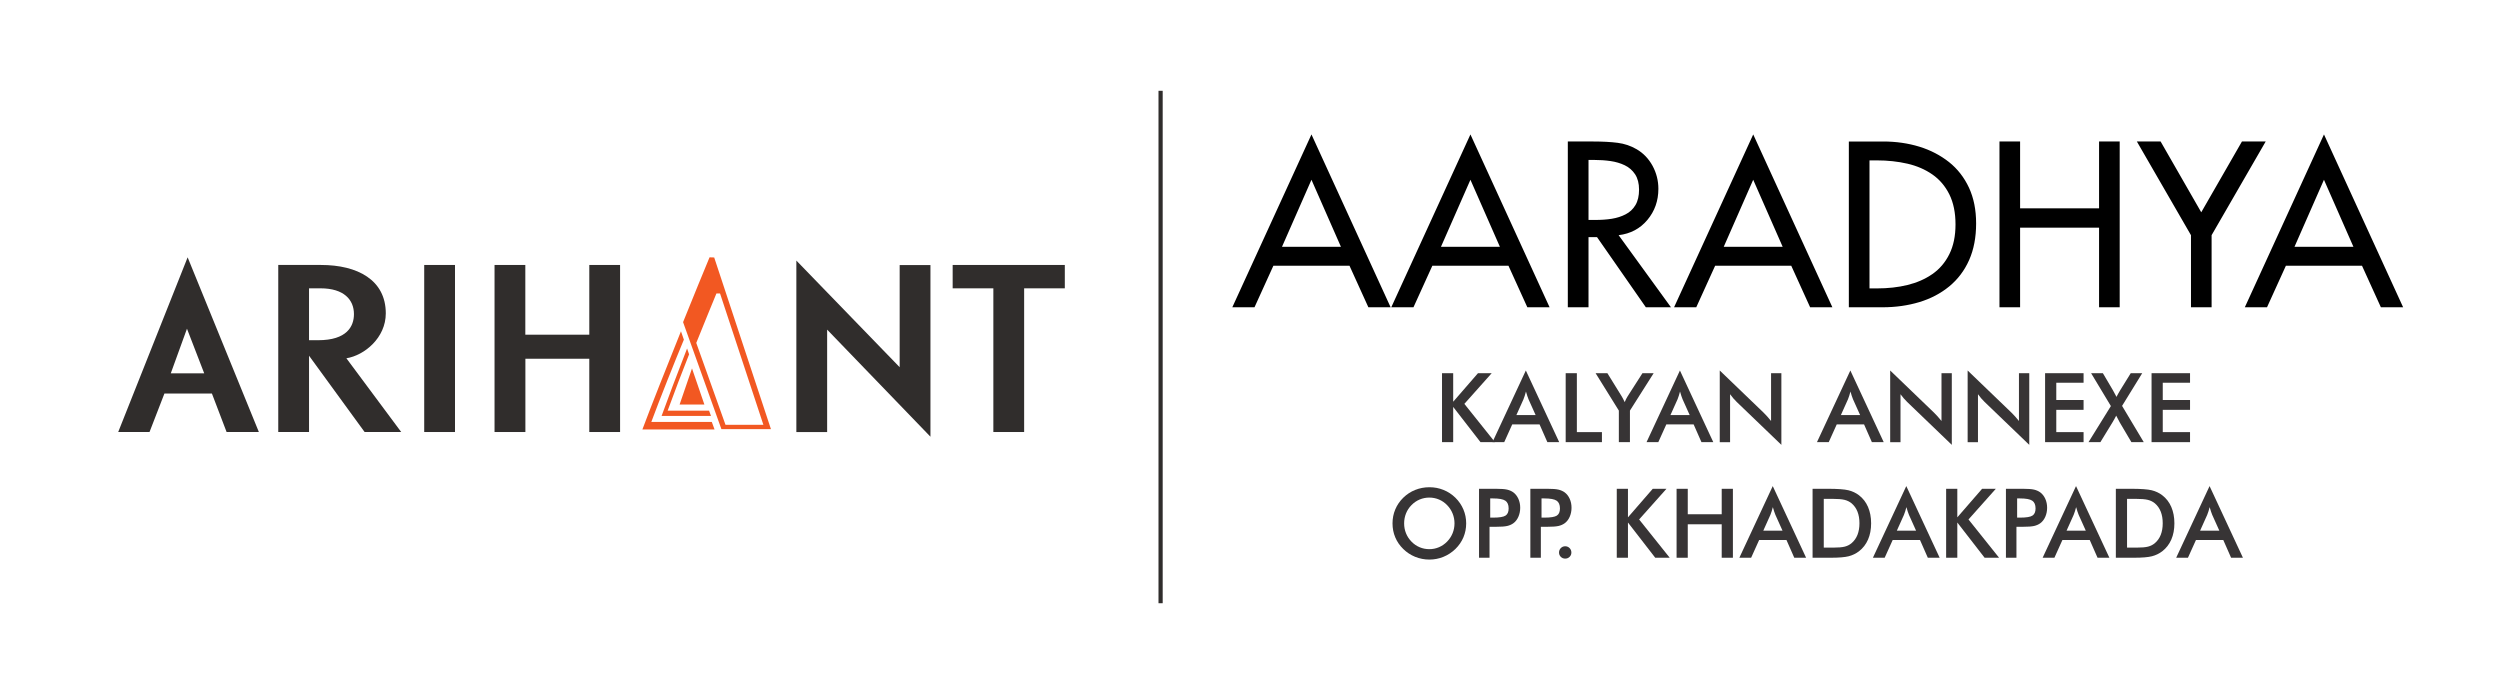 <?xml version="1.0" encoding="UTF-8"?><svg id="Layer_1" xmlns="http://www.w3.org/2000/svg" viewBox="0 0 1786.67 496"><defs><style>.cls-1{fill:#f25822;}.cls-2{fill:#302d2c;}.cls-3{fill:none;stroke:#302d2c;stroke-miterlimit:10;stroke-width:3px;}.cls-4{fill-rule:evenodd;}.cls-5{fill:#373435;}</style></defs><path class="cls-2" d="M161.94,308.75l-10.49-27.51h-33.94l-10.65,27.51h-22.38l49.62-124.85,50.91,124.85h-23.13.05ZM133.62,234.92l-11.57,31.89h23.89l-12.32-31.89Z"/><path class="cls-2" d="M260.58,308.75l-39.72-54.53v54.53h-22v-119.39h30.59c25.94,0,46.26,10.65,46.26,34.59,0,17.51-15.3,30.05-28.16,32.1l39.18,52.7h-26.16ZM229.07,206.06h-8.22v37.08h6.54c20.48,0,25.56-9.84,25.56-18.65,0-10.21-7.08-18.43-23.89-18.43Z"/><path class="cls-2" d="M303.17,308.75v-119.39h22v119.39h-22Z"/><path class="cls-2" d="M421.15,308.75v-52.37h-45.67v52.37h-22.05v-119.39h22v49.83h45.72v-49.83h22v119.39h-22Z"/><path class="cls-2" d="M591.13,235.57v73.23h-22v-122.58l73.83,76.21v-73.02h22v122.69l-73.83-76.53Z"/><path class="cls-2" d="M731.92,206.06v102.69h-22v-102.69h-29.08v-16.7h80.15v16.7h-29.13.05Z"/><path class="cls-1" d="M510.49,184.01l-3.4-.11c-4.49,10.76-11.46,27.83-18.92,46.32l27.4,76.48h35.4l-40.54-122.63.05-.05ZM497.57,245.14c5.67-14.11,11.03-27.13,14.43-35.4h2.59l30.97,93.83h-27.08l-20.86-58.43h-.05Z"/><path class="cls-1" d="M488.76,242.7c-6.11,14.59-17.57,43.4-23.29,58.86h43.24l1.95,5.35h-51.56c6.49-17.3,16.32-42.16,27.56-70.15l2.05,5.89.05.05Z"/><path class="cls-1" d="M492.49,253.19c-4.16,10.32-11.4,29.46-15.35,40.32h29.62l1.35,3.73h-35.29c4.38-12.11,10.54-28.48,18.21-48.21l1.41,4.11.05.05Z"/><polygon class="cls-1" points="494.55 263.3 485.68 289.13 503.41 289.13 494.55 263.3"/><path class="cls-4" d="M1681.93,176.4h-42.14l21.07-47.93,21.07,47.93ZM1688.04,189.89l13.5,29.71h15.9l-56.57-123.52-56.57,123.52h15.86l13.5-29.71h54.39ZM1565.82,168.07v51.54h14.74v-51.54l38.66-66.95h-16.97l-29.09,50.6-29.04-50.6h-16.97l38.66,66.95ZM1443.7,148.87v-47.75h-14.74v118.48h14.74v-56.88h56.44v56.88h14.74v-118.48h-14.74v47.75h-56.44ZM1336.06,114.62h5.21c7.84,0,15.14.8,21.92,2.36,6.73,1.56,12.69,4.14,17.82,7.71,5.12,3.56,9.17,8.29,12.12,14.21,2.94,5.92,4.41,13.09,4.41,21.47s-1.47,15.37-4.41,21.29c-2.94,5.92-6.99,10.65-12.12,14.21-5.12,3.56-11.05,6.15-17.73,7.8-6.73,1.65-14.03,2.45-22,2.45h-5.21v-91.49ZM1321.32,219.6h24.05c9.4,0,18.17-1.25,26.32-3.7,8.11-2.45,15.23-6.19,21.38-11.22,6.1-5.03,10.87-11.31,14.21-18.84,3.34-7.53,4.99-16.26,4.99-26.1s-1.69-18.17-5.08-25.57c-3.43-7.35-8.2-13.5-14.3-18.35-6.15-4.85-13.23-8.55-21.2-11-8.02-2.45-16.66-3.7-25.88-3.7h-24.5v118.48ZM1274.03,176.4h-42.14l21.07-47.93,21.07,47.93ZM1280.14,189.89l13.5,29.71h15.9l-56.57-123.52-56.57,123.52h15.86l13.5-29.71h54.39ZM1135.26,114.3h3.92c4.19,0,8.11.27,11.8.8,3.65.53,7.04,1.51,10.11,2.98,3.07,1.47,5.57,3.61,7.48,6.5,1.87,2.89,2.81,6.55,2.81,10.96s-.85,8.15-2.58,11.05c-1.74,2.9-4.05,5.08-7.04,6.59-2.98,1.56-6.28,2.58-9.84,3.16-3.56.58-7.57.85-11.98.85h-4.68v-42.89ZM1156.77,168.07c8.51-1.02,15.37-4.68,20.58-10.91,5.21-6.24,7.84-13.63,7.84-22.23,0-5.79-1.38-11.27-4.14-16.39-2.81-5.12-6.59-9.09-11.4-11.89-4.19-2.45-8.73-3.96-13.59-4.59-4.85-.62-10.78-.94-17.68-.94h-17.91v118.48h14.79v-50.11h6.1l34.88,50.11h17.95l-37.42-51.54ZM1071.94,176.4h-42.14l21.07-47.93,21.07,47.93ZM1078.04,189.89l13.5,29.71h15.9l-56.57-123.52-56.57,123.52h15.86l13.5-29.71h54.39ZM958.33,176.4h-42.14l21.07-47.93,21.07,47.93ZM964.43,189.89l13.5,29.71h15.9l-56.57-123.52-56.57,123.52h15.86l13.5-29.71h54.39Z"/><polygon class="cls-5" points="1030.56 315.99 1030.56 266.71 1038.55 266.71 1038.55 287.11 1056.26 266.71 1066.07 266.71 1046.53 288.63 1068.4 315.99 1058.06 315.99 1038.55 290.81 1038.55 315.99 1030.56 315.99"/><path class="cls-5" d="M1105.85,315.99l-5.58-12.68h-19.53l-5.72,12.68h-8.41l23.86-51.21,23.84,51.21h-8.45ZM1083.71,296.62h13.74l-5.05-11.23c-.29-.71-.6-1.54-.91-2.47-.31-.93-.63-1.96-.94-3.11-.26,1.08-.55,2.08-.86,3.01-.3.93-.61,1.79-.92,2.57l-5.05,11.23Z"/><polygon class="cls-5" points="1118.94 315.99 1118.94 266.71 1126.93 266.71 1126.93 308.82 1144.85 308.82 1144.85 315.99 1118.94 315.99"/><path class="cls-5" d="M1156.94,315.99v-22.55l-16.61-26.73h8.42l10.34,16.73c.25.44.55.99.93,1.69.37.69.74,1.45,1.11,2.25.32-.78.65-1.53,1-2.22.34-.7.71-1.33,1.09-1.92l10.59-16.53h8.01l-16.95,26.73v22.55h-7.93Z"/><path class="cls-5" d="M1215.97,315.99l-5.58-12.68h-19.53l-5.72,12.68h-8.41l23.86-51.21,23.84,51.21h-8.45ZM1193.82,296.62h13.74l-5.05-11.23c-.29-.71-.6-1.54-.91-2.47-.31-.93-.63-1.96-.94-3.11-.26,1.08-.55,2.08-.86,3.01-.3.93-.61,1.79-.92,2.57l-5.05,11.23Z"/><path class="cls-5" d="M1229.05,315.99v-51.21l31.31,30.11c.85.85,1.71,1.76,2.6,2.72.87.96,1.79,2.06,2.76,3.26v-34.16h7.37v51.21l-31.92-30.67c-.85-.84-1.68-1.71-2.47-2.63-.8-.92-1.55-1.88-2.27-2.89v34.27h-7.37Z"/><path class="cls-5" d="M1337.77,315.99l-5.58-12.68h-19.53l-5.72,12.68h-8.41l23.86-51.21,23.84,51.21h-8.45ZM1315.62,296.62h13.74l-5.05-11.23c-.29-.71-.6-1.54-.91-2.47-.31-.93-.63-1.96-.94-3.11-.26,1.08-.55,2.08-.86,3.01-.3.93-.61,1.79-.92,2.57l-5.05,11.23Z"/><path class="cls-5" d="M1350.85,315.99v-51.21l31.31,30.11c.85.85,1.71,1.76,2.6,2.72.87.96,1.79,2.06,2.76,3.26v-34.16h7.37v51.21l-31.92-30.67c-.85-.84-1.68-1.71-2.47-2.63-.8-.92-1.55-1.88-2.27-2.89v34.27h-7.37Z"/><path class="cls-5" d="M1406.21,315.99v-51.21l31.31,30.11c.85.85,1.71,1.76,2.6,2.72.87.96,1.79,2.06,2.76,3.26v-34.16h7.37v51.21l-31.92-30.67c-.85-.84-1.68-1.71-2.47-2.63-.8-.92-1.55-1.88-2.27-2.89v34.27h-7.37Z"/><polygon class="cls-5" points="1461.56 315.99 1461.56 266.71 1489.06 266.71 1489.06 273.53 1469.56 273.53 1469.56 285.87 1489.06 285.87 1489.06 292.9 1469.56 292.9 1469.56 308.82 1489.06 308.82 1489.06 315.99 1461.56 315.99"/><path class="cls-5" d="M1492.59,315.99l15.99-25.79-14.13-23.49h8.41l7.1,12.05c.38.63,1.09,1.93,2.11,3.91.23.45.4.77.5.98.37-.7.76-1.44,1.19-2.22.44-.79.94-1.65,1.51-2.6l7.5-12.12h8.2l-14.39,23.36,15.5,25.92h-8.84l-8.24-13.97s-.07-.13-.14-.24c-.9-1.68-1.72-3.26-2.48-4.74-.38.77-.8,1.55-1.25,2.38-.45.81-.93,1.65-1.45,2.5l-8.61,14.07h-8.48Z"/><polygon class="cls-5" points="1537.65 315.99 1537.65 266.71 1565.15 266.71 1565.15 273.53 1545.65 273.53 1545.65 285.87 1565.15 285.87 1565.15 292.9 1545.65 292.9 1545.65 308.82 1565.15 308.82 1565.15 315.99 1537.65 315.99"/><path class="cls-5" d="M1047.83,374.07c0,3.5-.66,6.81-1.96,9.92-1.32,3.12-3.23,5.9-5.74,8.35-2.53,2.45-5.39,4.32-8.58,5.62-3.18,1.3-6.52,1.95-10.02,1.95s-6.93-.66-10.15-1.96c-3.22-1.32-6.05-3.18-8.52-5.61-2.52-2.45-4.42-5.21-5.72-8.32-1.3-3.09-1.95-6.41-1.95-9.96s.65-6.85,1.95-9.96c1.3-3.12,3.2-5.92,5.72-8.39,2.52-2.45,5.36-4.31,8.55-5.58,3.18-1.27,6.56-1.92,10.13-1.92s6.89.64,10.07,1.92c3.17,1.27,6.02,3.14,8.52,5.58,2.52,2.49,4.42,5.31,5.74,8.43,1.31,3.14,1.96,6.43,1.96,9.91M1039.49,374.07c0-2.49-.46-4.86-1.37-7.1-.91-2.24-2.22-4.24-3.92-5.98-1.67-1.73-3.58-3.06-5.77-3.99-2.19-.93-4.5-1.4-6.92-1.4s-4.73.46-6.93,1.38c-2.18.92-4.14,2.25-5.84,4.01-1.7,1.72-3.01,3.71-3.91,5.95-.9,2.24-1.34,4.62-1.34,7.13s.45,4.85,1.34,7.06c.9,2.22,2.21,4.2,3.91,5.95,1.7,1.76,3.64,3.09,5.82,4.01,2.17.92,4.49,1.38,6.94,1.38s4.67-.46,6.85-1.38c2.16-.92,4.11-2.25,5.84-4.01,1.7-1.75,3.01-3.73,3.92-5.96.91-2.24,1.37-4.58,1.37-7.05Z"/><path class="cls-5" d="M1064.52,376.48v22.12h-7.51v-49.28h12.11c3.6,0,6.24.2,7.94.59,1.69.39,3.17,1.05,4.43,1.94,1.55,1.14,2.76,2.69,3.64,4.62.87,1.94,1.31,4.08,1.31,6.41s-.44,4.49-1.31,6.47c-.88,1.98-2.09,3.53-3.64,4.64-1.26.9-2.75,1.54-4.43,1.92-1.7.38-4.34.57-7.94.57h-4.6ZM1065.01,369.93h2.06c4.45,0,7.41-.48,8.89-1.45,1.48-.97,2.22-2.66,2.22-5.11,0-2.62-.79-4.47-2.38-5.55-1.57-1.07-4.49-1.61-8.73-1.61h-2.06v13.72Z"/><path class="cls-5" d="M1101.2,376.48v22.12h-7.51v-49.28h12.11c3.6,0,6.24.2,7.94.59,1.69.39,3.17,1.05,4.43,1.94,1.55,1.14,2.76,2.69,3.64,4.62.87,1.94,1.31,4.08,1.31,6.41s-.44,4.49-1.31,6.47c-.89,1.98-2.09,3.53-3.64,4.64-1.26.9-2.75,1.54-4.43,1.92-1.7.38-4.34.57-7.94.57h-4.6ZM1101.68,369.93h2.06c4.45,0,7.41-.48,8.89-1.45,1.48-.97,2.22-2.66,2.22-5.11,0-2.62-.79-4.47-2.38-5.55-1.57-1.07-4.49-1.61-8.73-1.61h-2.06v13.72Z"/><path class="cls-5" d="M1114.19,394.88c0-1.24.42-2.29,1.27-3.17.86-.87,1.91-1.31,3.14-1.31s2.27.44,3.14,1.31c.85.88,1.27,1.93,1.27,3.17s-.43,2.24-1.27,3.08c-.86.84-1.9,1.26-3.14,1.26s-2.27-.42-3.14-1.26c-.85-.84-1.27-1.87-1.27-3.08"/><polygon class="cls-5" points="1155.45 398.6 1155.45 349.33 1163.45 349.33 1163.45 369.73 1181.16 349.33 1190.97 349.33 1171.43 371.24 1193.29 398.6 1182.95 398.6 1163.45 373.42 1163.45 398.6 1155.45 398.6"/><polygon class="cls-5" points="1198.2 398.6 1198.2 349.33 1206.19 349.33 1206.19 367.52 1230.45 367.52 1230.45 349.33 1238.45 349.33 1238.45 398.6 1230.45 398.6 1230.45 374.69 1206.19 374.69 1206.19 398.6 1198.2 398.6"/><path class="cls-5" d="M1282.31,398.6l-5.58-12.68h-19.53l-5.72,12.68h-8.41l23.86-51.21,23.84,51.21h-8.45ZM1260.16,379.24h13.74l-5.05-11.23c-.29-.71-.6-1.54-.91-2.47-.31-.93-.63-1.96-.94-3.11-.26,1.08-.55,2.08-.86,3.01-.3.93-.61,1.79-.92,2.57l-5.05,11.23Z"/><path class="cls-5" d="M1295.39,398.6v-49.28h10.79c7.03,0,11.97.36,14.84,1.06,2.86.71,5.36,1.9,7.52,3.55,2.85,2.18,5.01,4.97,6.48,8.39,1.47,3.41,2.21,7.31,2.21,11.68s-.74,8.25-2.21,11.62c-1.47,3.38-3.63,6.17-6.48,8.37-2.16,1.65-4.61,2.84-7.36,3.55-2.74.7-7.03,1.06-12.84,1.06h-12.95ZM1303.39,391.37h6.74c3.7,0,6.48-.24,8.33-.73,1.86-.49,3.47-1.33,4.84-2.49,1.86-1.6,3.26-3.57,4.19-5.95.93-2.37,1.4-5.12,1.4-8.26s-.47-5.89-1.4-8.26c-.93-2.38-2.33-4.35-4.19-5.95-1.39-1.16-3.06-2-5-2.49-1.94-.49-4.99-.74-9.12-.74h-5.79v34.87Z"/><path class="cls-5" d="M1377.75,398.6l-5.58-12.68h-19.53l-5.72,12.68h-8.41l23.86-51.21,23.84,51.21h-8.45ZM1355.61,379.24h13.74l-5.05-11.23c-.29-.71-.6-1.54-.91-2.47-.31-.93-.63-1.96-.94-3.11-.26,1.08-.55,2.08-.86,3.01-.3.93-.61,1.79-.92,2.57l-5.05,11.23Z"/><polygon class="cls-5" points="1390.84 398.6 1390.84 349.33 1398.83 349.33 1398.83 369.73 1416.54 349.33 1426.35 349.33 1406.82 371.24 1428.68 398.6 1418.34 398.6 1398.83 373.42 1398.83 398.6 1390.84 398.6"/><path class="cls-5" d="M1441.09,376.48v22.12h-7.51v-49.28h12.11c3.6,0,6.24.2,7.94.59,1.69.39,3.17,1.05,4.43,1.94,1.55,1.14,2.76,2.69,3.64,4.62.87,1.94,1.31,4.08,1.31,6.41s-.44,4.49-1.31,6.47c-.88,1.98-2.09,3.53-3.64,4.64-1.26.9-2.75,1.54-4.43,1.92-1.7.38-4.34.57-7.94.57h-4.6ZM1441.58,369.93h2.06c4.45,0,7.41-.48,8.89-1.45,1.48-.97,2.22-2.66,2.22-5.11,0-2.62-.79-4.47-2.38-5.55-1.57-1.07-4.49-1.61-8.73-1.61h-2.06v13.72Z"/><path class="cls-5" d="M1499.05,398.6l-5.58-12.68h-19.53l-5.72,12.68h-8.41l23.86-51.21,23.84,51.21h-8.45ZM1476.9,379.24h13.74l-5.05-11.23c-.29-.71-.6-1.54-.91-2.47-.31-.93-.63-1.96-.94-3.11-.26,1.08-.55,2.08-.86,3.01-.3.93-.61,1.79-.92,2.57l-5.05,11.23Z"/><path class="cls-5" d="M1512.13,398.6v-49.28h10.79c7.03,0,11.97.36,14.84,1.06,2.86.71,5.36,1.9,7.52,3.55,2.85,2.18,5.01,4.97,6.48,8.39,1.47,3.41,2.21,7.31,2.21,11.68s-.74,8.25-2.21,11.62c-1.47,3.38-3.63,6.17-6.48,8.37-2.16,1.65-4.61,2.84-7.36,3.55-2.74.7-7.03,1.06-12.84,1.06h-12.95ZM1520.13,391.37h6.74c3.7,0,6.48-.24,8.33-.73,1.86-.49,3.47-1.33,4.84-2.49,1.86-1.6,3.26-3.57,4.19-5.95.93-2.37,1.4-5.12,1.4-8.26s-.47-5.89-1.4-8.26c-.93-2.38-2.33-4.35-4.19-5.95-1.39-1.16-3.06-2-5-2.49-1.94-.49-4.99-.74-9.12-.74h-5.79v34.87Z"/><path class="cls-5" d="M1594.49,398.6l-5.58-12.68h-19.53l-5.72,12.68h-8.41l23.86-51.21,23.84,51.21h-8.45ZM1572.34,379.24h13.74l-5.05-11.23c-.29-.71-.6-1.54-.91-2.47-.31-.93-.63-1.96-.94-3.11-.26,1.08-.55,2.08-.86,3.01-.3.93-.61,1.79-.92,2.57l-5.05,11.23Z"/><line class="cls-3" x1="829.44" y1="64.89" x2="829.44" y2="431.11"/></svg>